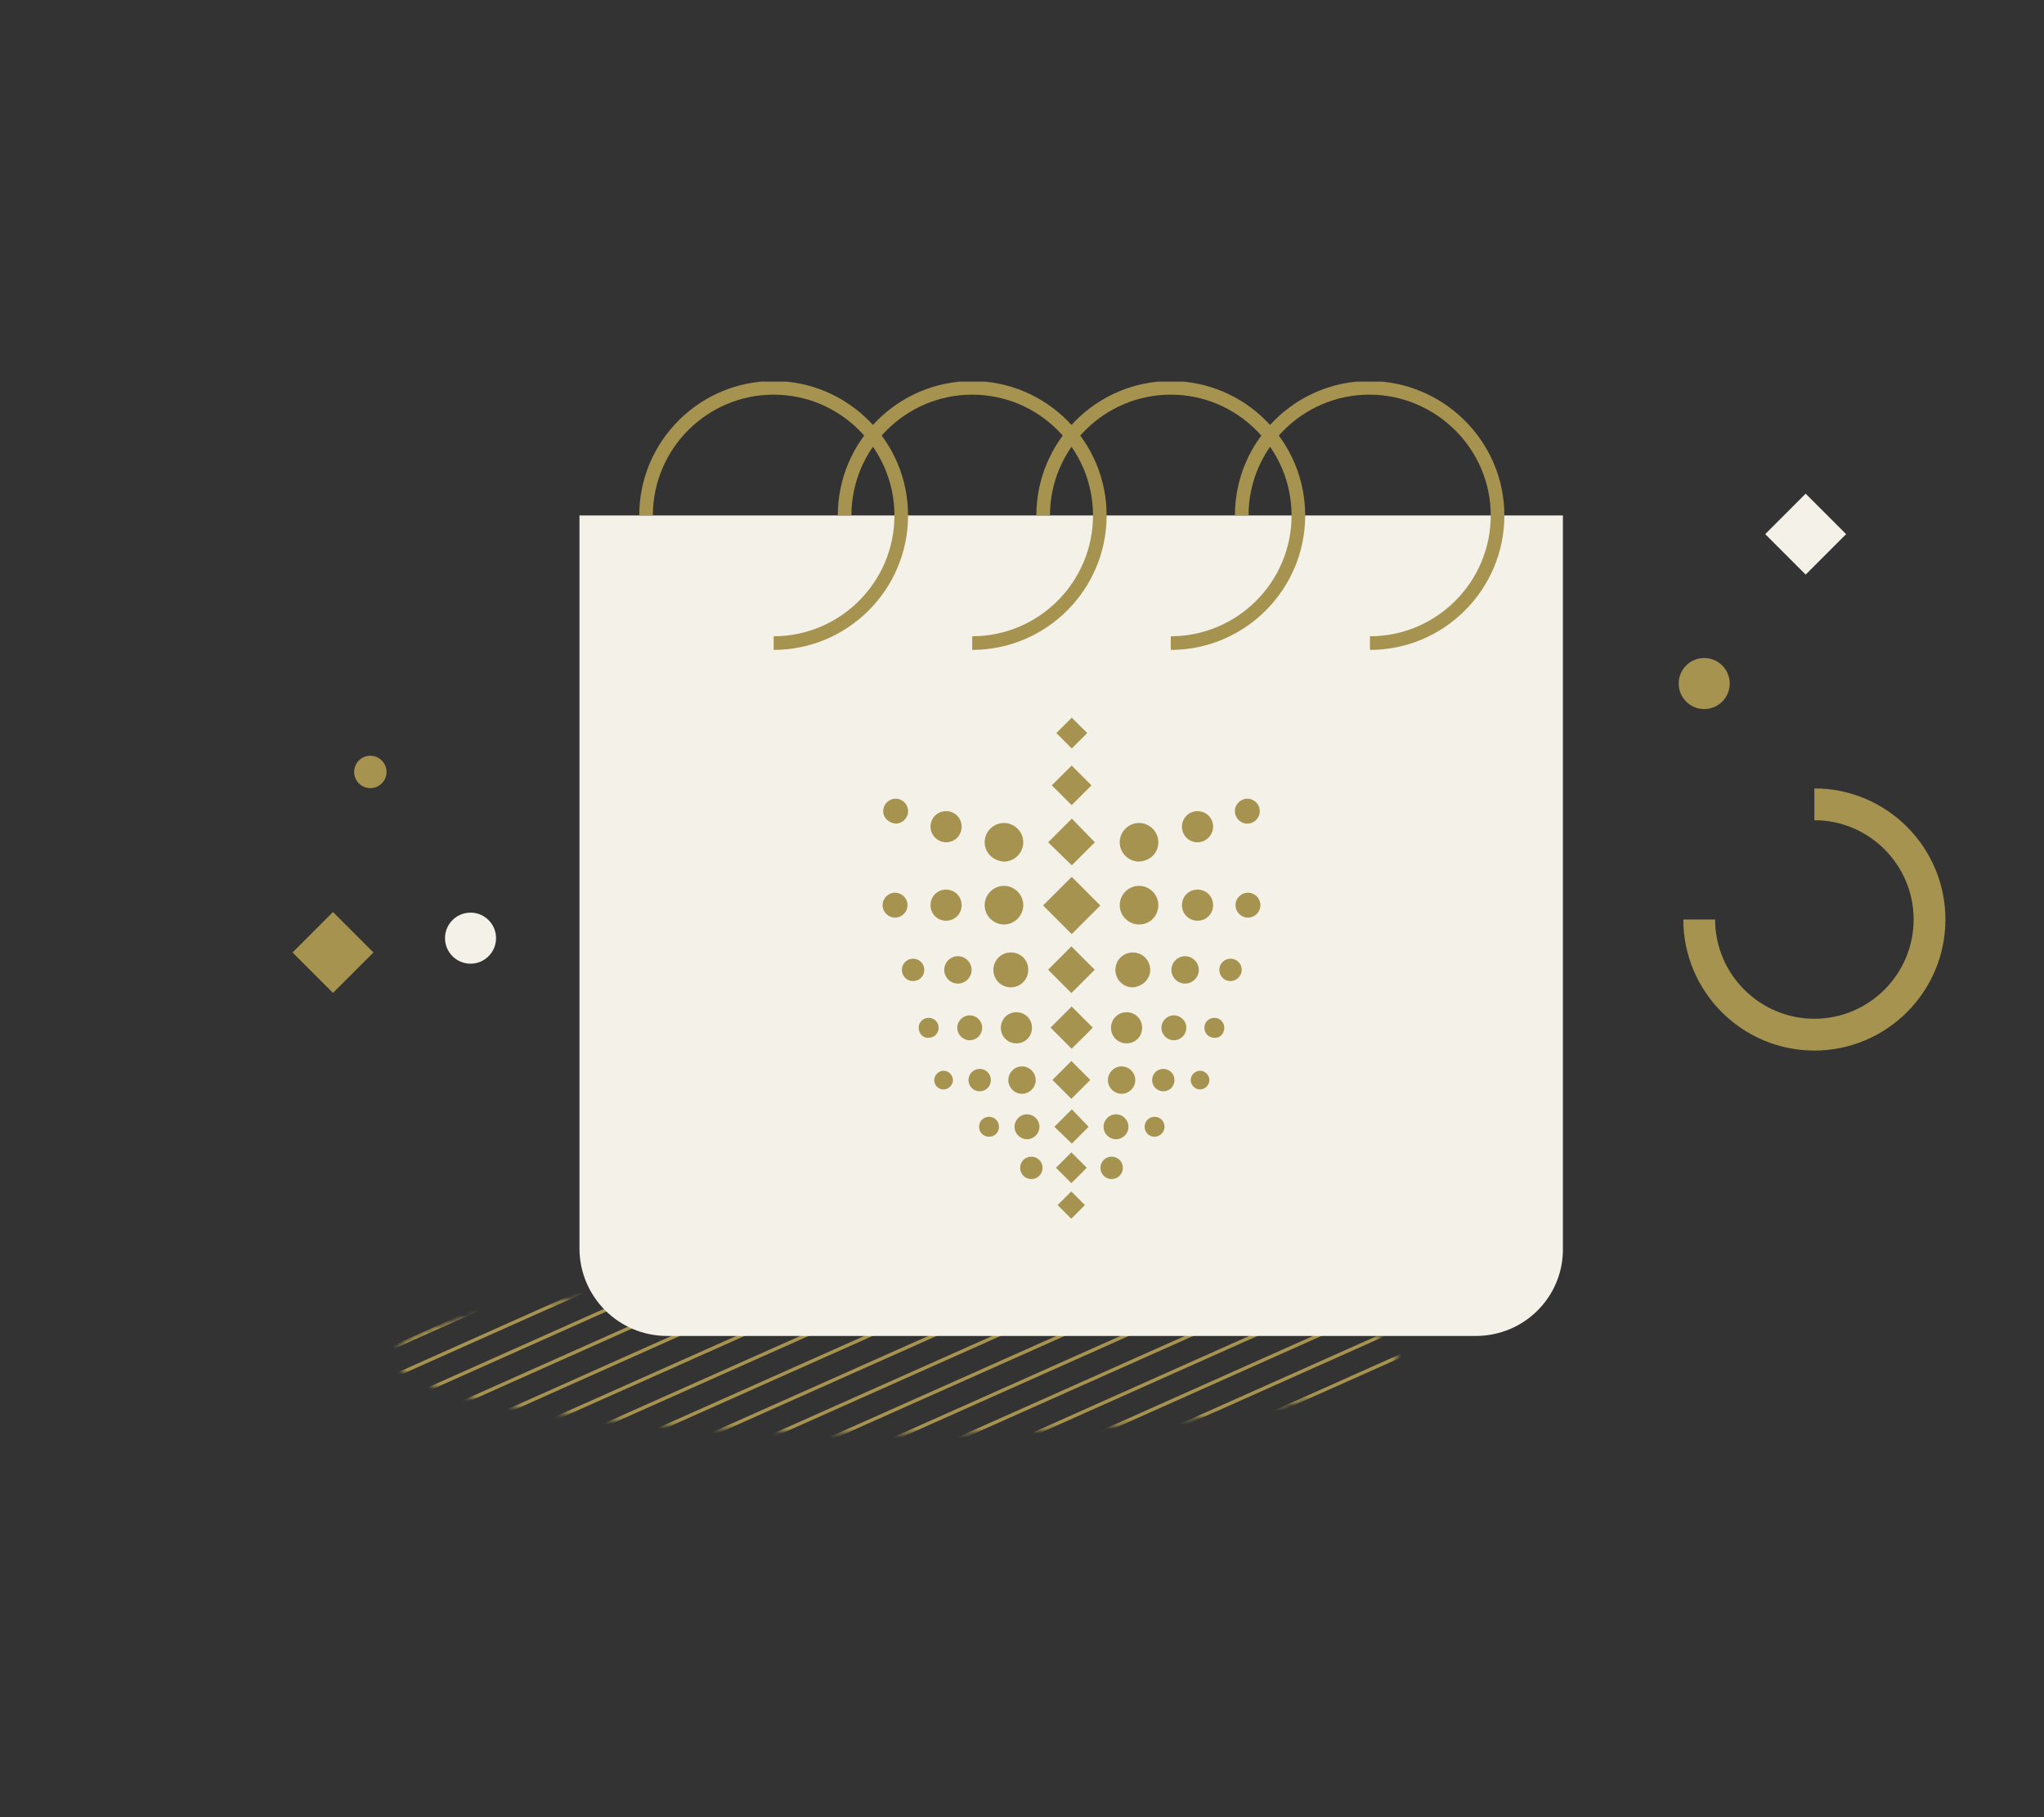 <?xml version="1.0" encoding="UTF-8"?> <svg xmlns="http://www.w3.org/2000/svg" width="450" height="400" viewBox="0 0 450 400" fill="none"><rect x="0" y="0" width="450" height="400" fill="#333333" stroke="none"/><g clip-path="url(#clip0_27_3533)"><mask id="mask0_27_3533" style="mask-type:luminance" maskUnits="userSpaceOnUse" x="86" y="281" width="222" height="35"><path d="M197.185 315.587C258.184 315.587 307.634 308.041 307.634 298.732C307.634 289.423 258.184 281.877 197.185 281.877C136.185 281.877 86.735 289.423 86.735 298.732C86.735 308.041 136.185 315.587 197.185 315.587Z" fill="white"></path></mask><g mask="url(#mask0_27_3533)"><path d="M334.356 312.16L148.264 395.066" stroke="#A69350" stroke-width="0.75" stroke-miterlimit="10"></path><path d="M330.108 307.775L144.016 390.681" stroke="#A69350" stroke-width="0.75" stroke-miterlimit="10"></path><path d="M325.722 303.391L139.768 386.296" stroke="#A69350" stroke-width="0.75" stroke-miterlimit="10"></path><path d="M321.474 299.006L135.382 381.911" stroke="#A69350" stroke-width="0.75" stroke-miterlimit="10"></path><path d="M317.226 294.484L131.134 377.527" stroke="#A69350" stroke-width="0.75" stroke-miterlimit="10"></path><path d="M312.978 290.098L126.886 373.14" stroke="#A69350" stroke-width="0.75" stroke-miterlimit="10"></path><path d="M308.73 285.713L122.638 368.755" stroke="#A69350" stroke-width="0.75" stroke-miterlimit="10"></path><path d="M304.482 281.328L118.39 364.371" stroke="#A69350" stroke-width="0.75" stroke-miterlimit="10"></path><path d="M300.234 276.943L114.142 359.849" stroke="#A69350" stroke-width="0.75" stroke-miterlimit="10"></path><path d="M295.849 272.559L109.894 355.464" stroke="#A69350" stroke-width="0.75" stroke-miterlimit="10"></path><path d="M291.601 268.174L105.509 351.079" stroke="#A69350" stroke-width="0.75" stroke-miterlimit="10"></path><path d="M287.353 263.787L101.261 346.693" stroke="#A69350" stroke-width="0.75" stroke-miterlimit="10"></path><path d="M283.105 259.402L97.013 342.308" stroke="#A69350" stroke-width="0.75" stroke-miterlimit="10"></path><path d="M278.857 255.018L92.765 337.923" stroke="#A69350" stroke-width="0.75" stroke-miterlimit="10"></path><path d="M274.609 250.633L88.517 333.538" stroke="#A69350" stroke-width="0.75" stroke-miterlimit="10"></path><path d="M270.36 246.248L84.269 329.154" stroke="#A69350" stroke-width="0.75" stroke-miterlimit="10"></path><path d="M265.975 241.725L80.02 324.767" stroke="#A69350" stroke-width="0.75" stroke-miterlimit="10"></path><path d="M261.728 237.34L75.636 320.382" stroke="#A69350" stroke-width="0.75" stroke-miterlimit="10"></path><path d="M257.48 232.955L71.388 315.998" stroke="#A69350" stroke-width="0.75" stroke-miterlimit="10"></path><path d="M253.232 228.57L67.14 311.613" stroke="#A69350" stroke-width="0.75" stroke-miterlimit="10"></path><path d="M248.984 224.186L62.892 307.091" stroke="#A69350" stroke-width="0.75" stroke-miterlimit="10"></path><path d="M244.735 219.801L58.644 302.706" stroke="#A69350" stroke-width="0.75" stroke-miterlimit="10"></path><path d="M240.487 215.414L54.395 298.32" stroke="#A69350" stroke-width="0.75" stroke-miterlimit="10"></path><path d="M236.102 211.029L50.148 293.935" stroke="#A69350" stroke-width="0.75" stroke-miterlimit="10"></path><path d="M231.854 206.645L45.762 289.55" stroke="#A69350" stroke-width="0.75" stroke-miterlimit="10"></path><path d="M227.606 202.26L41.514 285.165" stroke="#A69350" stroke-width="0.75" stroke-miterlimit="10"></path></g><path d="M388.621 117.573L397.528 108.666L406.435 117.573L397.528 126.48L388.621 117.573Z" fill="#F3F1E8"></path><path d="M64.399 209.659L73.306 200.752L82.213 209.659L73.306 218.566L64.399 209.659Z" fill="#A69350"></path><path d="M81.528 173.483C83.496 173.483 85.091 171.888 85.091 169.92C85.091 167.953 83.496 166.357 81.528 166.357C79.561 166.357 77.965 167.953 77.965 169.92C77.965 171.888 79.561 173.483 81.528 173.483Z" fill="#A69350"></path><path d="M103.591 212.127C106.694 212.127 109.209 209.612 109.209 206.509C109.209 203.406 106.694 200.891 103.591 200.891C100.488 200.891 97.972 203.406 97.972 206.509C97.972 209.612 100.488 212.127 103.591 212.127Z" fill="#F3F1E8"></path><path d="M375.192 156.081C378.295 156.081 380.81 153.565 380.81 150.462C380.81 147.359 378.295 144.844 375.192 144.844C372.089 144.844 369.573 147.359 369.573 150.462C369.573 153.565 372.089 156.081 375.192 156.081Z" fill="#A69350"></path><path d="M399.446 177.047C413.424 177.047 424.798 188.421 424.798 202.398C424.798 216.376 413.424 227.749 399.446 227.749C385.469 227.749 374.095 216.376 374.095 202.398" stroke="#A69350" stroke-width="7" stroke-miterlimit="10"></path><path d="M324.9 294.073H146.894C136.205 294.073 127.572 285.44 127.572 274.752V113.463H344.085V274.752C344.222 285.44 335.589 294.073 324.9 294.073Z" fill="#F3F1E8"></path><path d="M142.234 113.463C142.234 97.978 154.841 85.371 170.326 85.371C185.811 85.371 198.418 97.978 198.418 113.463C198.418 128.948 185.811 141.555 170.326 141.555" stroke="#A69350" stroke-width="3" stroke-miterlimit="10"></path><path d="M185.948 113.463C185.948 97.978 198.555 85.371 214.04 85.371C229.525 85.371 242.132 97.978 242.132 113.463C242.132 128.948 229.525 141.555 214.04 141.555" stroke="#A69350" stroke-width="3" stroke-miterlimit="10"></path><path d="M229.662 113.463C229.662 97.978 242.269 85.371 257.754 85.371C273.239 85.371 285.846 97.978 285.846 113.463C285.846 128.948 273.239 141.555 257.754 141.555" stroke="#A69350" stroke-width="3" stroke-miterlimit="10"></path><path d="M273.376 113.463C273.376 97.978 285.983 85.371 301.468 85.371C316.953 85.371 329.697 97.978 329.697 113.463C329.697 128.948 317.09 141.555 301.605 141.555" stroke="#A69350" stroke-width="3" stroke-miterlimit="10"></path><path d="M216.781 185.404C216.781 183.075 218.699 181.156 221.029 181.156C223.358 181.156 225.277 183.075 225.277 185.404C225.277 187.734 223.358 189.652 221.029 189.652C218.699 189.515 216.781 187.734 216.781 185.404Z" fill="#A69350"></path><path d="M204.859 181.979C204.859 180.06 206.366 178.553 208.285 178.553C210.203 178.553 211.711 180.06 211.711 181.979C211.711 183.897 210.203 185.404 208.285 185.404C206.366 185.404 204.859 183.76 204.859 181.979Z" fill="#A69350"></path><path d="M194.444 178.553C194.444 177.046 195.678 175.812 197.185 175.812C198.692 175.812 199.926 177.046 199.926 178.553C199.926 180.061 198.692 181.294 197.185 181.294C195.678 181.157 194.444 180.061 194.444 178.553Z" fill="#A69350"></path><path d="M255.013 185.404C255.013 183.075 253.095 181.156 250.765 181.156C248.436 181.156 246.517 183.075 246.517 185.404C246.517 187.734 248.436 189.652 250.765 189.652C253.232 189.515 255.013 187.734 255.013 185.404Z" fill="#A69350"></path><path d="M267.072 181.979C267.072 180.06 265.565 178.553 263.646 178.553C261.728 178.553 260.22 180.06 260.22 181.979C260.22 183.897 261.728 185.404 263.646 185.404C265.565 185.404 267.072 183.76 267.072 181.979Z" fill="#A69350"></path><path d="M277.35 178.553C277.35 177.046 276.116 175.812 274.609 175.812C273.101 175.812 271.868 177.046 271.868 178.553C271.868 180.061 273.101 181.294 274.609 181.294C276.116 181.294 277.35 180.061 277.35 178.553Z" fill="#A69350"></path><path d="M216.781 199.244C216.781 196.915 218.699 194.996 221.029 194.996C223.358 194.996 225.277 196.915 225.277 199.244C225.277 201.574 223.358 203.492 221.029 203.492C218.699 203.492 216.781 201.574 216.781 199.244Z" fill="#A69350"></path><path d="M204.859 199.244C204.859 197.326 206.366 195.818 208.285 195.818C210.203 195.818 211.711 197.326 211.711 199.244C211.711 201.163 210.203 202.67 208.285 202.67C206.366 202.67 204.859 201.163 204.859 199.244Z" fill="#A69350"></path><path d="M194.307 199.245C194.307 197.737 195.54 196.504 197.048 196.504C198.555 196.504 199.788 197.737 199.788 199.245C199.788 200.752 198.555 201.985 197.048 201.985C195.54 201.985 194.307 200.752 194.307 199.245Z" fill="#A69350"></path><path d="M255.013 199.244C255.013 196.915 253.095 194.996 250.765 194.996C248.436 194.996 246.517 196.915 246.517 199.244C246.517 201.574 248.436 203.492 250.765 203.492C253.232 203.492 255.013 201.574 255.013 199.244Z" fill="#A69350"></path><path d="M267.072 199.244C267.072 197.326 265.565 195.818 263.646 195.818C261.728 195.818 260.22 197.326 260.22 199.244C260.22 201.163 261.728 202.67 263.646 202.67C265.565 202.67 267.072 201.163 267.072 199.244Z" fill="#A69350"></path><path d="M277.487 199.245C277.487 197.737 276.253 196.504 274.746 196.504C273.239 196.504 272.005 197.737 272.005 199.245C272.005 200.752 273.239 201.985 274.746 201.985C276.253 201.985 277.487 200.752 277.487 199.245Z" fill="#A69350"></path><path d="M218.699 213.495C218.699 211.44 220.344 209.658 222.536 209.658C224.729 209.658 226.373 211.303 226.373 213.495C226.373 215.551 224.729 217.332 222.536 217.332C220.344 217.332 218.699 215.551 218.699 213.495Z" fill="#A69350"></path><path d="M207.874 213.495C207.874 211.851 209.244 210.48 210.888 210.48C212.533 210.48 213.903 211.851 213.903 213.495C213.903 215.14 212.533 216.51 210.888 216.51C209.244 216.51 207.874 215.14 207.874 213.495Z" fill="#A69350"></path><path d="M198.555 213.496C198.555 212.126 199.651 211.029 201.022 211.029C202.392 211.029 203.488 212.126 203.488 213.496C203.488 214.866 202.392 215.963 201.022 215.963C199.651 215.963 198.555 214.866 198.555 213.496Z" fill="#A69350"></path><path d="M253.231 213.495C253.231 211.44 251.587 209.658 249.395 209.658C247.339 209.658 245.558 211.303 245.558 213.495C245.558 215.551 247.202 217.332 249.395 217.332C251.45 217.195 253.231 215.551 253.231 213.495Z" fill="#A69350"></path><path d="M263.92 213.495C263.92 211.851 262.55 210.48 260.905 210.48C259.261 210.48 257.891 211.851 257.891 213.495C257.891 215.14 259.261 216.51 260.905 216.51C262.55 216.51 263.92 215.14 263.92 213.495Z" fill="#A69350"></path><path d="M273.376 213.496C273.376 212.126 272.279 211.029 270.909 211.029C269.539 211.029 268.442 212.126 268.442 213.496C268.442 214.866 269.539 215.963 270.909 215.963C272.142 215.963 273.376 214.866 273.376 213.496Z" fill="#A69350"></path><path d="M220.344 226.24C220.344 224.322 221.851 222.814 223.77 222.814C225.688 222.814 227.195 224.322 227.195 226.24C227.195 228.159 225.688 229.666 223.77 229.666C221.851 229.666 220.344 228.159 220.344 226.24Z" fill="#A69350"></path><path d="M210.751 226.241C210.751 224.733 211.984 223.5 213.492 223.5C214.999 223.5 216.232 224.733 216.232 226.241C216.232 227.748 214.999 228.981 213.492 228.981C211.984 228.981 210.751 227.748 210.751 226.241Z" fill="#A69350"></path><path d="M202.255 226.239C202.255 225.006 203.214 224.047 204.447 224.047C205.681 224.047 206.64 225.006 206.64 226.239C206.64 227.473 205.681 228.432 204.447 228.432C203.214 228.569 202.255 227.473 202.255 226.239Z" fill="#A69350"></path><path d="M251.45 226.24C251.45 224.322 249.943 222.814 248.024 222.814C246.106 222.814 244.599 224.322 244.599 226.24C244.599 228.159 246.106 229.666 248.024 229.666C249.943 229.666 251.45 228.159 251.45 226.24Z" fill="#A69350"></path><path d="M261.18 226.241C261.18 224.733 259.946 223.5 258.439 223.5C256.932 223.5 255.698 224.733 255.698 226.241C255.698 227.748 256.932 228.981 258.439 228.981C259.946 228.981 261.18 227.748 261.18 226.241Z" fill="#A69350"></path><path d="M269.539 226.239C269.539 225.006 268.58 224.047 267.346 224.047C266.113 224.047 265.154 225.006 265.154 226.239C265.154 227.473 266.113 228.432 267.346 228.432C268.58 228.569 269.539 227.473 269.539 226.239Z" fill="#A69350"></path><path d="M221.988 237.751C221.988 236.107 223.358 234.736 225.003 234.736C226.647 234.736 228.017 236.107 228.017 237.751C228.017 239.395 226.647 240.766 225.003 240.766C223.358 240.766 221.988 239.395 221.988 237.751Z" fill="#A69350"></path><path d="M213.218 237.752C213.218 236.381 214.314 235.285 215.684 235.285C217.055 235.285 218.151 236.381 218.151 237.752C218.151 239.122 217.055 240.218 215.684 240.218C214.314 240.218 213.218 239.122 213.218 237.752Z" fill="#A69350"></path><path d="M205.681 237.751C205.681 236.655 206.64 235.695 207.737 235.695C208.833 235.695 209.792 236.655 209.792 237.751C209.792 238.847 208.833 239.806 207.737 239.806C206.503 239.806 205.681 238.847 205.681 237.751Z" fill="#A69350"></path><path d="M249.943 237.751C249.943 236.107 248.573 234.736 246.928 234.736C245.284 234.736 243.914 236.107 243.914 237.751C243.914 239.395 245.284 240.766 246.928 240.766C248.573 240.766 249.943 239.395 249.943 237.751Z" fill="#A69350"></path><path d="M258.576 237.752C258.576 236.381 257.48 235.285 256.109 235.285C254.739 235.285 253.643 236.381 253.643 237.752C253.643 239.122 254.739 240.218 256.109 240.218C257.48 240.218 258.576 239.122 258.576 237.752Z" fill="#A69350"></path><path d="M266.25 237.751C266.25 236.655 265.29 235.695 264.194 235.695C263.098 235.695 262.139 236.655 262.139 237.751C262.139 238.847 263.098 239.806 264.194 239.806C265.29 239.806 266.25 238.847 266.25 237.751Z" fill="#A69350"></path><path d="M223.358 248.028C223.358 246.52 224.592 245.287 226.099 245.287C227.606 245.287 228.84 246.52 228.84 248.028C228.84 249.535 227.606 250.768 226.099 250.768C224.592 250.768 223.358 249.535 223.358 248.028Z" fill="#A69350"></path><path d="M215.547 248.028C215.547 246.795 216.507 245.836 217.74 245.836C218.973 245.836 219.932 246.795 219.932 248.028C219.932 249.262 218.973 250.221 217.74 250.221C216.507 250.221 215.547 249.262 215.547 248.028Z" fill="#A69350"></path><path d="M248.435 248.028C248.435 246.52 247.202 245.287 245.695 245.287C244.187 245.287 242.954 246.52 242.954 248.028C242.954 249.535 244.187 250.768 245.695 250.768C247.202 250.768 248.435 249.535 248.435 248.028Z" fill="#A69350"></path><path d="M224.592 257.072C224.592 255.702 225.688 254.605 227.058 254.605C228.429 254.605 229.525 255.702 229.525 257.072C229.525 258.442 228.429 259.539 227.058 259.539C225.688 259.539 224.592 258.442 224.592 257.072Z" fill="#A69350"></path><path d="M247.202 257.072C247.202 255.702 246.106 254.605 244.736 254.605C243.365 254.605 242.269 255.702 242.269 257.072C242.269 258.442 243.365 259.539 244.736 259.539C246.106 259.539 247.202 258.442 247.202 257.072Z" fill="#A69350"></path><path d="M256.384 248.028C256.384 246.795 255.424 245.836 254.191 245.836C252.958 245.836 251.999 246.795 251.999 248.028C251.999 249.262 252.958 250.221 254.191 250.221C255.287 250.221 256.384 249.262 256.384 248.028Z" fill="#A69350"></path><path d="M235.96 157.968L232.567 161.357L235.956 164.751L239.35 161.361L235.96 157.968Z" fill="#A69350"></path><path d="M235.932 168.51L231.568 172.867L235.926 177.231L240.29 172.874L235.932 168.51Z" fill="#A69350"></path><path d="M230.758 185.405L235.966 180.197L241.036 185.405L235.966 190.475L230.758 185.405Z" fill="#A69350"></path><path d="M235.878 208.325L230.739 213.457L235.871 218.596L241.01 213.464L235.878 208.325Z" fill="#A69350"></path><path d="M235.938 221.553L231.283 226.201L235.931 230.855L240.585 226.208L235.938 221.553Z" fill="#A69350"></path><path d="M235.873 233.548L231.703 237.711L235.866 241.881L240.036 237.718L235.873 233.548Z" fill="#A69350"></path><path d="M232.128 248.028L235.965 244.191L239.665 248.028L235.965 251.728L232.128 248.028Z" fill="#A69350"></path><path d="M235.871 253.657L232.478 257.047L235.867 260.44L239.26 257.051L235.871 253.657Z" fill="#A69350"></path><path d="M235.85 262.257L232.843 265.258L235.844 268.265L238.851 265.265L235.85 262.257Z" fill="#A69350"></path><path d="M235.947 193.018L229.645 199.312L235.94 205.614L242.242 199.32L235.947 193.018Z" fill="#A69350"></path></g><defs><clipPath id="clip0_27_3533"><rect width="409.594" height="316" fill="white" transform="translate(20 84)"></rect></clipPath></defs></svg> 